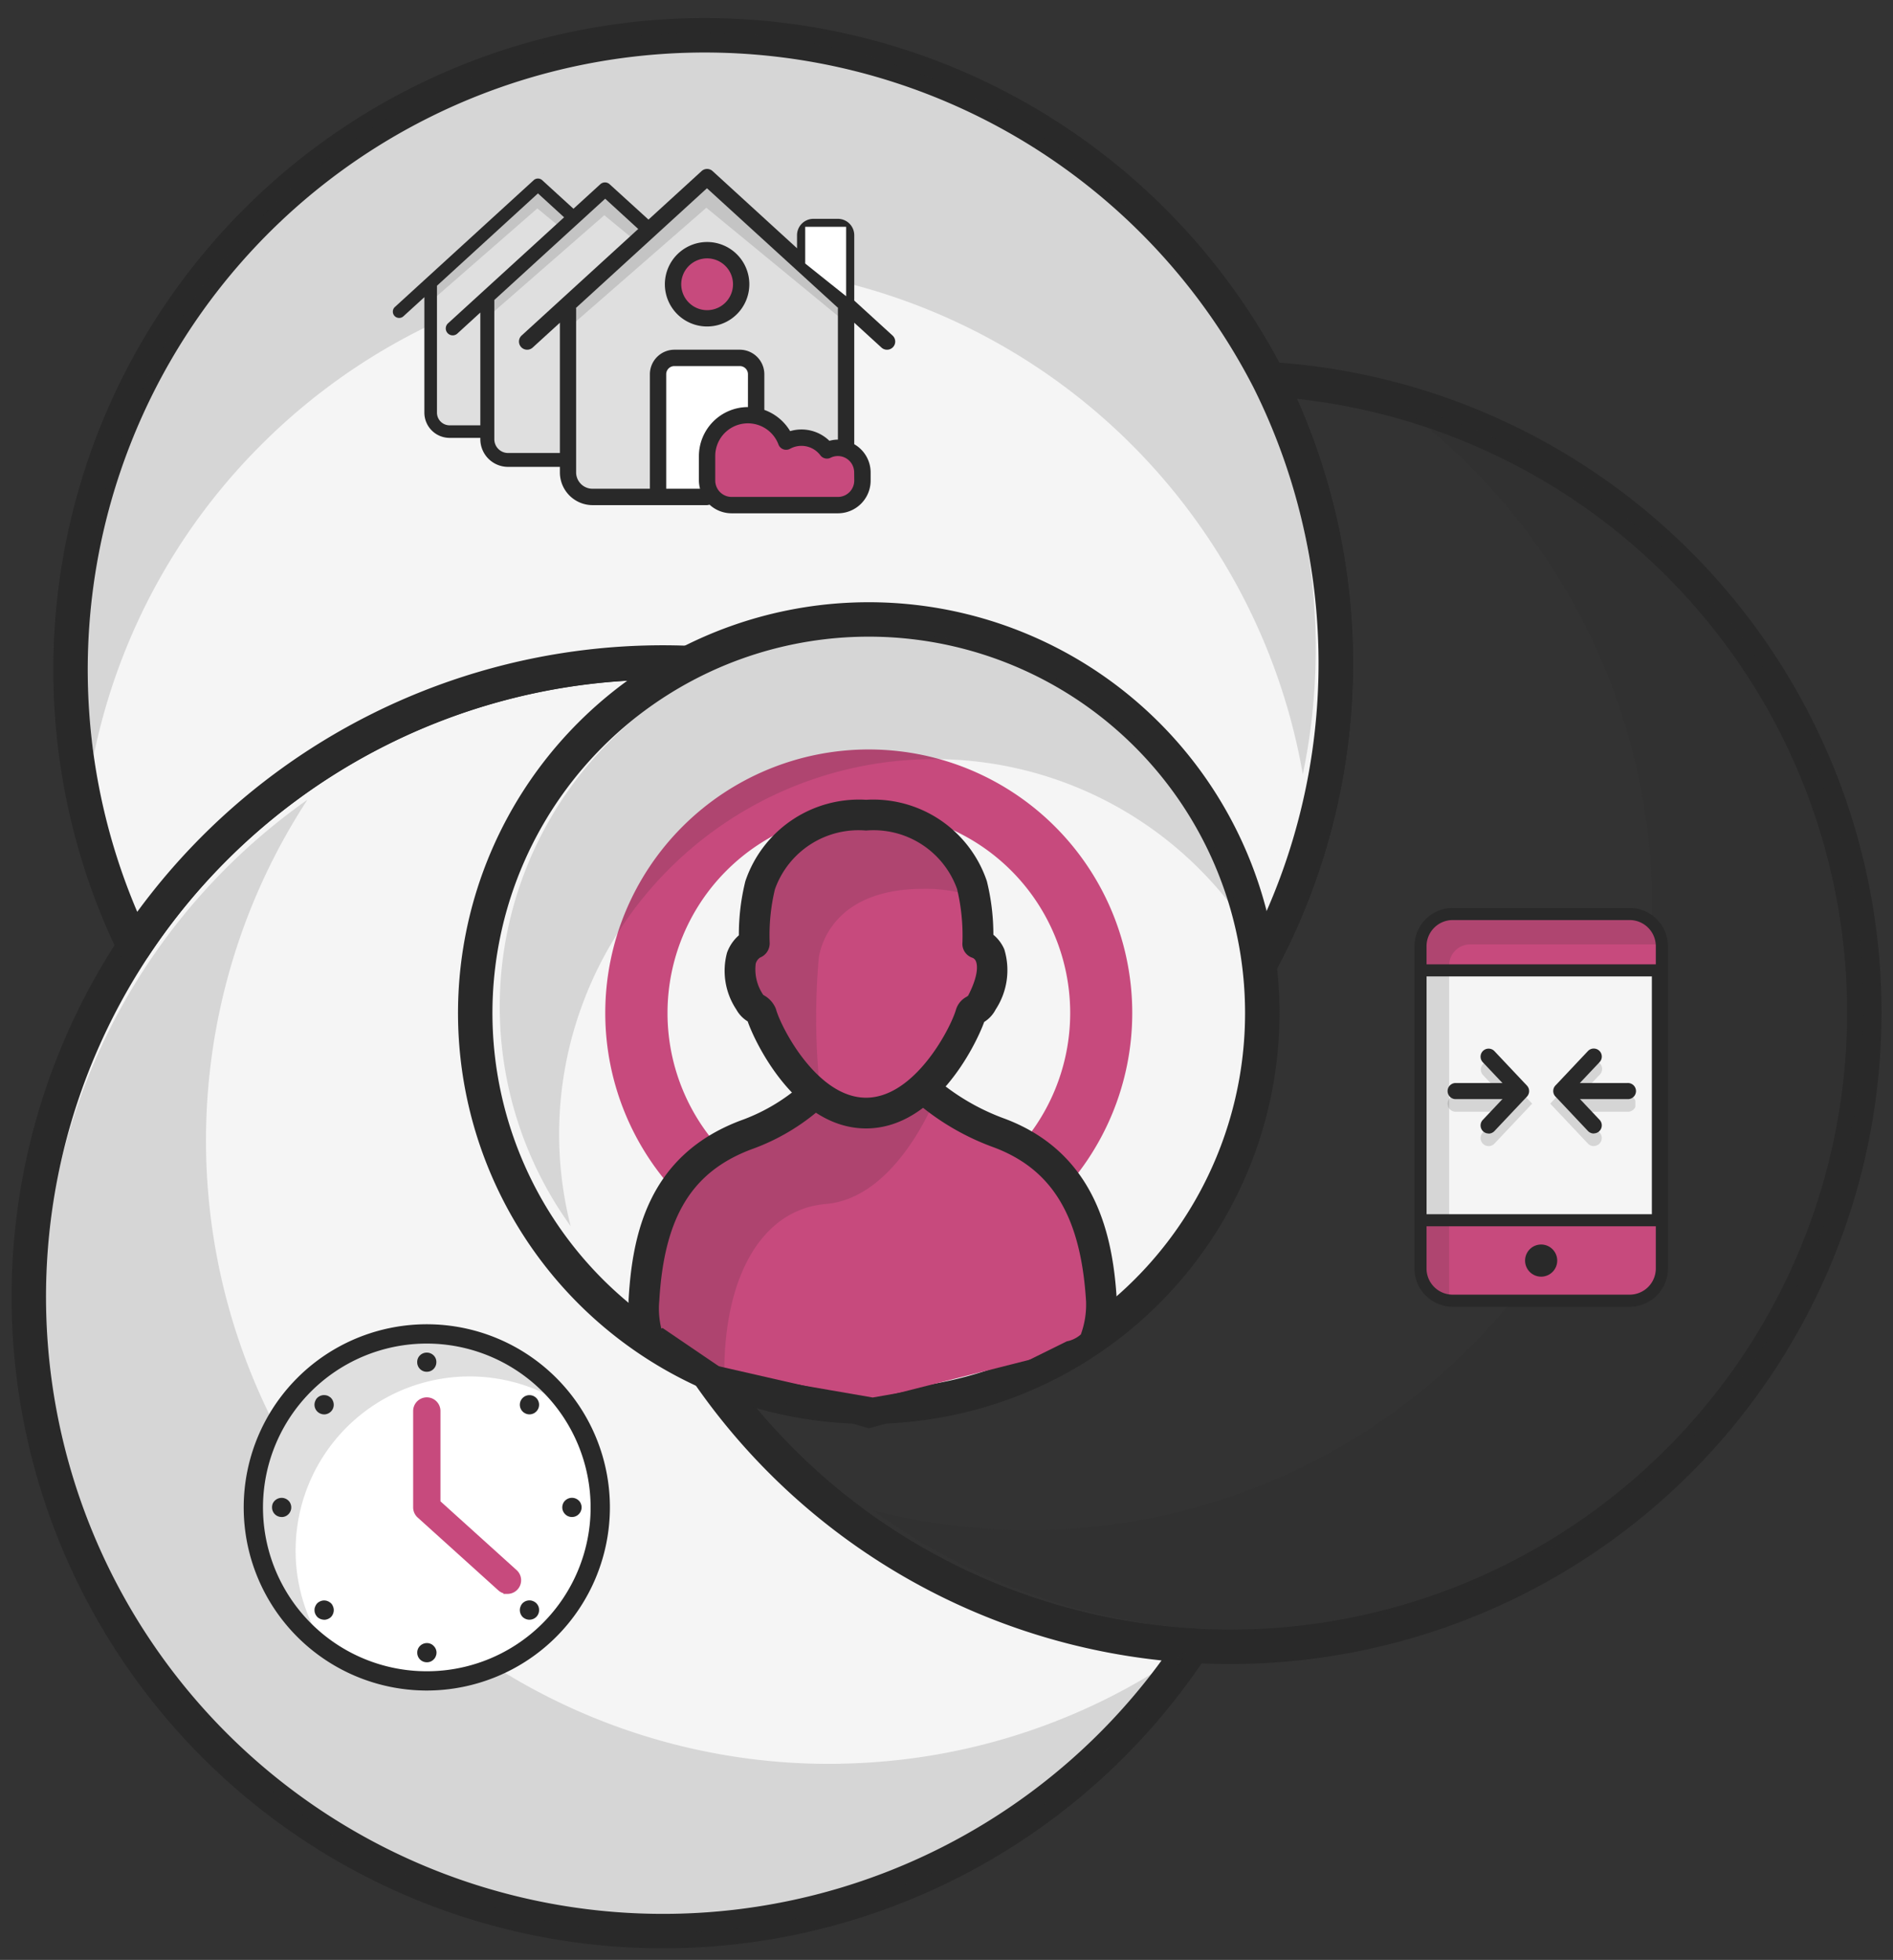 <svg xmlns="http://www.w3.org/2000/svg" xmlns:xlink="http://www.w3.org/1999/xlink" id="Group_1530" data-name="Group 1530" width="82.483" height="85.381" viewBox="0 0 82.483 85.381"><rect x="0" y="0" width="82.483" height="85.381" fill="#333333" stroke="none"/><defs><clipPath id="clip-path"><rect id="Rectangle_4558" data-name="Rectangle 4558" width="82.483" height="85.381" fill="none"></rect></clipPath><clipPath id="clip-path-3"><rect id="Rectangle_4537" data-name="Rectangle 4537" width="10.141" height="12.524" fill="none"></rect></clipPath><clipPath id="clip-path-4"><rect id="Rectangle_4538" data-name="Rectangle 4538" width="12.815" height="12.111" fill="none"></rect></clipPath><clipPath id="clip-path-5"><rect id="Rectangle_4539" data-name="Rectangle 4539" width="53.635" height="32.292" fill="none"></rect></clipPath><clipPath id="clip-path-6"><rect id="Rectangle_4540" data-name="Rectangle 4540" width="43.204" height="53.439" fill="none"></rect></clipPath><clipPath id="clip-path-7"><rect id="Rectangle_4541" data-name="Rectangle 4541" width="49.885" height="49.345" fill="none"></rect></clipPath><clipPath id="clip-path-8"><rect id="Rectangle_4542" data-name="Rectangle 4542" width="32.182" height="25.914" fill="none"></rect></clipPath><clipPath id="clip-path-9"><rect id="Rectangle_4543" data-name="Rectangle 4543" width="1.375" height="2.331" fill="none"></rect></clipPath><clipPath id="clip-path-10"><rect id="Rectangle_4544" data-name="Rectangle 4544" width="9.312" height="10.85" fill="none"></rect></clipPath><clipPath id="clip-path-11"><rect id="Rectangle_4545" data-name="Rectangle 4545" width="10.191" height="4.964" fill="none"></rect></clipPath><clipPath id="clip-path-12"><rect id="Rectangle_4546" data-name="Rectangle 4546" width="1.508" height="2.557" fill="none"></rect></clipPath><clipPath id="clip-path-13"><rect id="Rectangle_4547" data-name="Rectangle 4547" width="10.212" height="11.9" fill="none"></rect></clipPath><clipPath id="clip-path-14"><rect id="Rectangle_4548" data-name="Rectangle 4548" width="11.177" height="5.444" fill="none"></rect></clipPath><clipPath id="clip-path-15"><rect id="Rectangle_4549" data-name="Rectangle 4549" width="1.782" height="3.021" fill="none"></rect></clipPath><clipPath id="clip-path-16"><rect id="Rectangle_4550" data-name="Rectangle 4550" width="12.069" height="14.063" fill="none"></rect></clipPath><clipPath id="clip-path-17"><rect id="Rectangle_4552" data-name="Rectangle 4552" width="13.209" height="6.434" fill="none"></rect></clipPath><clipPath id="clip-path-18"><rect id="Rectangle_4553" data-name="Rectangle 4553" width="13.851" height="13.851" fill="none"></rect></clipPath><clipPath id="clip-path-19"><rect id="Rectangle_4555" data-name="Rectangle 4555" width="10.39" height="16.742" fill="none"></rect></clipPath><clipPath id="clip-path-20"><rect id="Rectangle_4556" data-name="Rectangle 4556" width="8.209" height="3.697" fill="none"></rect></clipPath></defs><g id="Group_1529" data-name="Group 1529" clip-path="url(#clip-path)"><g id="Group_1528" data-name="Group 1528" transform="translate(0 0)"><g id="Group_1527" data-name="Group 1527" clip-path="url(#clip-path)"><path id="Path_3629" data-name="Path 3629" d="M17.372,49.905l-.008-.015a27.634,27.634,0,0,0,26.4-39.959A27.638,27.638,0,1,1,17.372,49.905Z" transform="translate(11.516 6.587)" fill="none" stroke="#292929" stroke-linecap="round" stroke-linejoin="round" stroke-width="1.5"></path><path id="Path_3630" data-name="Path 3630" d="M3.687,57.374A27.639,27.639,0,0,1,30.016,17.4a27.621,27.621,0,0,0-1.632,27.574l.007.017a27.621,27.621,0,0,0,23.082,15.2A27.639,27.639,0,0,1,3.687,57.374" transform="translate(0.497 11.504)" fill="#f5f5f5"></path><path id="Path_3631" data-name="Path 3631" d="M3.687,57.374A27.639,27.639,0,0,1,30.016,17.4a27.621,27.621,0,0,0-1.632,27.574l.007.017a27.621,27.621,0,0,0,23.082,15.2A27.639,27.639,0,0,1,3.687,57.374Z" transform="translate(0.497 11.504)" fill="none" stroke="#292929" stroke-linecap="round" stroke-linejoin="round" stroke-width="1.5"></path><path id="Path_3632" data-name="Path 3632" d="M4.676,40.735A27.635,27.635,0,0,1,54.1,16.005l.008.015a27.626,27.626,0,0,1-1.665,27.631l-.022-.043A27.641,27.641,0,0,0,4.676,40.735" transform="translate(1.167 0.497)" fill="#f5f5f5"></path><path id="Path_3633" data-name="Path 3633" d="M4.676,40.735A27.635,27.635,0,0,1,54.1,16.005l.008.015a27.626,27.626,0,0,1-1.665,27.631l-.022-.043A27.641,27.641,0,0,0,4.676,40.735Z" transform="translate(1.167 0.497)" fill="none" stroke="#292929" stroke-linecap="round" stroke-linejoin="round" stroke-width="1.5"></path><path id="Path_3634" data-name="Path 3634" d="M29.594,50.519A17.147,17.147,0,1,1,46.743,33.376,17.146,17.146,0,0,1,29.594,50.519" transform="translate(8.258 10.761)" fill="#f5f5f5"></path><path id="Path_3635" data-name="Path 3635" d="M29.594,50.519A17.147,17.147,0,1,1,46.743,33.376,17.146,17.146,0,0,1,29.594,50.519Z" transform="translate(8.258 10.761)" fill="none" stroke="#292929" stroke-linecap="round" stroke-linejoin="round" stroke-width="1.5"></path><path id="Path_3636" data-name="Path 3636" d="M27.34,19.631A11.481,11.481,0,1,0,38.819,31.115,11.481,11.481,0,0,0,27.34,19.631m0,20.255a8.773,8.773,0,1,1,8.775-8.772,8.775,8.775,0,0,1-8.775,8.772" transform="translate(10.516 13.019)" fill="#c74a7d"></path><path id="Path_3637" data-name="Path 3637" d="M24.886,34.329c2.59,0,4.309-3.444,4.561-4.316.048-.188.319-.173.487-.5,1.121-2.187-.18-2.578-.18-2.578A9.353,9.353,0,0,0,29.5,24.4a4.529,4.529,0,0,0-4.615-3.047A4.529,4.529,0,0,0,20.271,24.4a9.353,9.353,0,0,0-.253,2.535s-1.3.529-.2,2.566c.163.3.4.263.506.514.251.872,1.971,4.316,4.561,4.316" transform="translate(12.85 14.16)" fill="#c74a7d"></path><path id="Path_3638" data-name="Path 3638" d="M29.494,28.723a10.3,10.3,0,0,0,2.877,1.593c3.187,1.206,4.228,3.952,4.431,7.295.047.762-.812,2.184-1.575,2.184l-8.562,2.169L18.3,40.053c-.777,0-1.474-1.7-1.427-2.477.2-3.431,1.241-5.969,4.431-7.175a8.8,8.8,0,0,0,2.811-1.637" transform="translate(11.189 19.049)" fill="#c74a7d"></path><g id="Group_1475" data-name="Group 1475" transform="translate(32.233 35.718)" opacity="0.15"><g id="Group_1474" data-name="Group 1474"><g id="Group_1473" data-name="Group 1473" clip-path="url(#clip-path-3)"><path id="Path_3639" data-name="Path 3639" d="M22.872,33.19a29.677,29.677,0,0,1-.053-5.647s.23-3.064,4.561-3.064a6.545,6.545,0,0,1,2.142.323c-.02-.088-.037-.175-.058-.263,0,0-.21-3.064-4.561-3.064-4.329,0-4.561,3.064-4.561,3.064a9.538,9.538,0,0,0-.249,2.55s-1.514.283-.13,2.778c.032.058.416.256.432.319A7.949,7.949,0,0,0,23.2,34a5.46,5.46,0,0,1-.331-.81" transform="translate(-19.38 -21.475)" fill="#292929"></path></g></g></g><g id="Group_1478" data-name="Group 1478" transform="translate(28.061 47.572)" opacity="0.16" style="mix-blend-mode: multiply;isolation: isolate"><g id="Group_1477" data-name="Group 1477"><g id="Group_1476" data-name="Group 1476" clip-path="url(#clip-path-4)"><path id="Path_3640" data-name="Path 3640" d="M24.214,28.813a5.472,5.472,0,0,1-2.673,1.881c-2.674.534-4.486,3.7-4.67,8.093l3.5,1.926c.032-4.215,1.708-7,4.426-7.23C28,33.211,29.686,28.6,29.686,28.6s-3.213,2.47-5.472.211" transform="translate(-16.872 -28.603)" fill="#292929"></path></g></g></g><path id="Path_3641" data-name="Path 3641" d="M25.155,35.266c-3.007,0-4.8-3.631-5.161-4.664a1.381,1.381,0,0,1-.494-.516,3.042,3.042,0,0,1-.406-2.475,1.818,1.818,0,0,1,.516-.758,9.677,9.677,0,0,1,.283-2.358,5.223,5.223,0,0,1,5.262-3.546,5.222,5.222,0,0,1,5.261,3.544,9.758,9.758,0,0,1,.284,2.335,1.689,1.689,0,0,1,.476.635,3.123,3.123,0,0,1-.376,2.62,1.4,1.4,0,0,1-.5.544c-.4,1.1-2.184,4.639-5.149,4.639m-4.615-7.445a.478.478,0,0,0-.191.264,1.971,1.971,0,0,0,.329,1.364l.05.03a1.162,1.162,0,0,1,.486.544.609.609,0,0,1,.025.072c.233.812,1.8,3.832,3.917,3.832s3.682-3.02,3.917-3.832a.94.94,0,0,1,.459-.562c.067-.043.068-.045.077-.06.462-.9.394-1.324.344-1.462a.285.285,0,0,0-.15-.176.638.638,0,0,1-.447-.669,8.764,8.764,0,0,0-.233-2.328,3.863,3.863,0,0,0-3.967-2.55,3.866,3.866,0,0,0-3.97,2.558,8.548,8.548,0,0,0-.23,2.319.668.668,0,0,1-.417.657Zm9.825,2.625-.012.038.012-.038" transform="translate(12.584 13.894)" fill="#292929"></path><path id="Path_3642" data-name="Path 3642" d="M35.731,40.117,32.988,41.79l-6.056,1.653-6.3-1.858-2.412-1.049c-.511,0-.745-.64-1.124-1.043a2.316,2.316,0,0,1-.627-1.69c.166-2.819.868-6.25,4.863-7.764a8.2,8.2,0,0,0,2.581-1.49.67.67,0,0,1,.931.963,9.4,9.4,0,0,1-3.039,1.781c-2.59.98-3.785,2.951-4,6.588a3.646,3.646,0,0,0,.15,1.435c.072.077-.186-.24,0-.24L20.8,41.01,27.105,42.1l5.444-.958,3.014-1.49a1.288,1.288,0,0,0,.61-.3,3.8,3.8,0,0,0,.228-1.434c-.223-3.677-1.457-5.746-4-6.708A10.908,10.908,0,0,1,29.324,29.5a.67.67,0,1,1,.877-1.013,9.748,9.748,0,0,0,2.676,1.474c4.02,1.522,4.7,5.226,4.862,7.88a2.252,2.252,0,0,1-.614,1.648,1.914,1.914,0,0,1-1.394.632" transform="translate(10.922 18.782)" fill="#292929"></path><g id="Group_1481" data-name="Group 1481" transform="translate(3.693 1.439)" opacity="0.15"><g id="Group_1480" data-name="Group 1480"><g id="Group_1479" data-name="Group 1479" clip-path="url(#clip-path-5)"><path id="Path_3643" data-name="Path 3643" d="M10.221,18.495A26.818,26.818,0,0,1,55.294,33.159,26.82,26.82,0,1,0,2.618,32.3a26.685,26.685,0,0,1,7.6-13.8" transform="translate(-2.22 -0.865)" fill="#292929"></path></g></g></g><g id="Group_1484" data-name="Group 1484" transform="translate(38.009 17.6)" opacity="0.15"><g id="Group_1483" data-name="Group 1483"><g id="Group_1482" data-name="Group 1482" clip-path="url(#clip-path-6)"><path id="Path_3644" data-name="Path 3644" d="M55.254,23.372a27.152,27.152,0,0,1-32.4,35.395A27.152,27.152,0,1,0,45.72,10.582a27.015,27.015,0,0,1,9.534,12.79" transform="translate(-22.853 -10.582)" fill="#292929"></path></g></g></g><g id="Group_1487" data-name="Group 1487" transform="translate(1.889 34.842)" opacity="0.15"><g id="Group_1486" data-name="Group 1486"><g id="Group_1485" data-name="Group 1485" clip-path="url(#clip-path-7)"><path id="Path_3645" data-name="Path 3645" d="M35.858,62.945a27.152,27.152,0,0,1-23.213-42,27.152,27.152,0,1,0,38.375,37.04,27.017,27.017,0,0,1-15.162,4.956" transform="translate(-1.136 -20.949)" fill="#292929"></path></g></g></g><g id="Group_1490" data-name="Group 1490" transform="translate(21.764 27.505)" opacity="0.15"><g id="Group_1489" data-name="Group 1489"><g id="Group_1488" data-name="Group 1488" clip-path="url(#clip-path-8)"><path id="Path_3646" data-name="Path 3646" d="M16.671,32.864a16.338,16.338,0,0,1,28.6-3.99A16.338,16.338,0,1,0,16.187,42.451a16.256,16.256,0,0,1,.484-9.587" transform="translate(-13.085 -16.537)" fill="#292929"></path></g></g></g><path id="Path_3647" data-name="Path 3647" d="M19.488,15.385H12.163a.862.862,0,0,1-.863-.863V9.5a.864.864,0,0,1,.271-.629L15.559,5.11a.4.4,0,0,1,.547,0L20.082,8.87a.868.868,0,0,1,.269.627v5.025a.863.863,0,0,1-.863.863" transform="translate(7.494 3.316)" fill="#fff"></path><path id="Path_3648" data-name="Path 3648" d="M19.563,15.476H12.349A1.048,1.048,0,0,1,11.3,14.427V9.479a1.045,1.045,0,0,1,.333-.765l3.621-3.39a1.049,1.049,0,0,1,1.464.028L20.31,8.993a1.052,1.052,0,0,1,.3.737v4.7a1.049,1.049,0,0,1-1.049,1.049" transform="translate(7.494 3.343)" fill="#fff"></path><g id="Group_1493" data-name="Group 1493" transform="translate(26.739 9.725)" opacity="0.15"><g id="Group_1492" data-name="Group 1492"><g id="Group_1491" data-name="Group 1491" clip-path="url(#clip-path-9)"><path id="Path_3649" data-name="Path 3649" d="M17.452,8.179l-1.375-1.1V5.847h1.375Z" transform="translate(-16.077 -5.847)" fill="#292929"></path></g></g></g><g id="Group_1496" data-name="Group 1496" transform="translate(18.83 7.851)" opacity="0.15"><g id="Group_1495" data-name="Group 1495"><g id="Group_1494" data-name="Group 1494" clip-path="url(#clip-path-10)"><path id="Path_3650" data-name="Path 3650" d="M20.634,15.571H11.321V9.119l4.7-4.4,4.612,4.674Z" transform="translate(-11.322 -4.72)" fill="#292929"></path></g></g></g><g id="Group_1499" data-name="Group 1499" transform="translate(18.424 8.116)" opacity="0.15"><g id="Group_1498" data-name="Group 1498"><g id="Group_1497" data-name="Group 1497" clip-path="url(#clip-path-11)"><path id="Path_3651" data-name="Path 3651" d="M21.269,9.321l-4.73-3.889.1-.086-.407-.466-.178.155-.072-.06-.354.432-4.552,3.97.407.466,4.584-4L20.877,9.8Z" transform="translate(-11.078 -4.88)" fill="#292929"></path></g></g></g><path id="Path_3652" data-name="Path 3652" d="M22.848,10.274,21.562,9.1V6.9a.551.551,0,0,0-.549-.551h-.825a.552.552,0,0,0-.551.551v.439L16.8,4.749a.274.274,0,0,0-.371,0l-6.049,5.525a.275.275,0,0,0,.371.406l.915-.835v5.03a1.1,1.1,0,0,0,1.1,1.1h3.849a.242.242,0,0,0,.085-.018c.64-.08.705-.168.991-.168l2.478.133c-1.888-1.144,1.688-.283,1.944-.772v-.276a1.1,1.1,0,0,0-.551-.946V9.845l.915.835a.275.275,0,1,0,.371-.406M20.188,7.728V6.9h.825V8.6l-.845-.772a.279.279,0,0,0,.02-.1m-3.81,7.7H15.24m6.322-.551v.276a.549.549,0,0,1-.549.549H17.439m-2.749-.274H12.766a.551.551,0,0,1-.551-.551v-5.5c0-.012,0-.02,0-.03l4.4-4.023,4.4,4.023c0,.01,0,.018,0,.03V15.4" transform="translate(6.825 3.101)" fill="#292929"></path><path id="Path_3653" data-name="Path 3653" d="M17.452,8.179l-1.375-1.1V5.847h1.375Z" transform="translate(10.662 3.878)" fill="#fff"></path><path id="Path_3654" data-name="Path 3654" d="M22.745,9.334,17.962,5.058,12.809,9.334v7.293h9.936Z" transform="translate(8.495 3.354)" fill="#fff"></path><path id="Path_3655" data-name="Path 3655" d="M21.847,16.622H13.935a1.15,1.15,0,0,1-1.149-1.151V10.045a1.148,1.148,0,0,1,.364-.84l3.97-3.717a1.149,1.149,0,0,1,1.6.032l3.94,3.992A1.148,1.148,0,0,1,23,10.32v5.151a1.151,1.151,0,0,1-1.151,1.151" transform="translate(8.48 3.433)" fill="#fff"></path><g id="Group_1502" data-name="Group 1502" transform="translate(29.977 10.082)" opacity="0.15"><g id="Group_1501" data-name="Group 1501"><g id="Group_1500" data-name="Group 1500" clip-path="url(#clip-path-12)"><path id="Path_3656" data-name="Path 3656" d="M19.532,8.618,18.023,7.413V6.062h1.509Z" transform="translate(-18.024 -6.062)" fill="#292929"></path></g></g></g><g id="Group_1505" data-name="Group 1505" transform="translate(21.305 8.027)" opacity="0.15"><g id="Group_1504" data-name="Group 1504"><g id="Group_1503" data-name="Group 1503" clip-path="url(#clip-path-13)"><path id="Path_3657" data-name="Path 3657" d="M23.021,16.726H12.809V9.651l5.153-4.825,5.059,5.126Z" transform="translate(-12.809 -4.826)" fill="#292929"></path></g></g></g><g id="Group_1508" data-name="Group 1508" transform="translate(20.859 8.318)" opacity="0.15"><g id="Group_1507" data-name="Group 1507"><g id="Group_1506" data-name="Group 1506" clip-path="url(#clip-path-14)"><path id="Path_3658" data-name="Path 3658" d="M23.718,9.872,18.531,5.608l.11-.1L18.195,5,18,5.172l-.078-.065-.389.472L12.541,9.936l.446.511L18.013,6.06,23.287,10.4Z" transform="translate(-12.541 -5.002)" fill="#292929"></path></g></g></g><path id="Path_3659" data-name="Path 3659" d="M25.45,10.916,24.041,9.629V7.219a.6.6,0,0,0-.6-.6h-.9a.6.6,0,0,0-.6.6V7.7L18.817,4.857a.3.3,0,0,0-.406,0l-6.635,6.059a.3.3,0,0,0,.407.446l1-.916v5.517a1.208,1.208,0,0,0,1.206,1.207h4.221a.291.291,0,0,0,.093-.02c.7-.088.773-.185,1.086-.185l2.719.145c-2.071-1.254,1.851-.309,2.132-.845v-.3a1.2,1.2,0,0,0-.6-1.038V10.446l1,.916a.3.3,0,1,0,.406-.446M22.534,8.124v-.9h.9V9.079l-.925-.847a.329.329,0,0,0,.022-.108m-4.18,8.442H17.107m6.934-.6v.3a.6.6,0,0,1-.6.6H19.519m-3.015-.3H14.393a.6.6,0,0,1-.6-.6V9.933c0-.012,0-.022,0-.033l4.83-4.412L23.444,9.9c0,.012-.007.022-.007.033V16.54" transform="translate(7.746 3.169)" fill="#292929"></path><path id="Path_3660" data-name="Path 3660" d="M19.532,8.618,18.023,7.413V6.062h1.509Z" transform="translate(11.953 4.02)" fill="#fff"></path><path id="Path_3661" data-name="Path 3661" d="M26.524,9.518l-5.361-4.5a.577.577,0,0,0-.75,0L15.176,9.518a.579.579,0,0,0-.2.439v7.824a.58.58,0,0,0,.579.58h10.6a.58.58,0,0,0,.579-.58V9.962a.578.578,0,0,0-.206-.444" transform="translate(9.932 3.239)" fill="#fff"></path><path id="Path_3662" data-name="Path 3662" d="M25.613,18.422H16.263A1.359,1.359,0,0,1,14.9,17.063V10.65a1.363,1.363,0,0,1,.431-.993l4.694-4.394a1.36,1.36,0,0,1,1.9.038l4.657,4.719a1.357,1.357,0,0,1,.391.955v6.089a1.359,1.359,0,0,1-1.359,1.359" transform="translate(9.884 3.248)" fill="#fff"></path><g id="Group_1511" data-name="Group 1511" transform="translate(35.085 9.883)" opacity="0.15"><g id="Group_1510" data-name="Group 1510"><g id="Group_1509" data-name="Group 1509" clip-path="url(#clip-path-15)"><path id="Path_3663" data-name="Path 3663" d="M22.878,8.964,21.095,7.539v-1.6h1.783Z" transform="translate(-21.095 -5.943)" fill="#292929"></path></g></g></g><g id="Group_1514" data-name="Group 1514" transform="translate(24.836 7.454)" opacity="0.15"><g id="Group_1513" data-name="Group 1513"><g id="Group_1512" data-name="Group 1512" clip-path="url(#clip-path-16)"><path id="Path_3664" data-name="Path 3664" d="M27,18.545H14.933V10.183l6.089-5.7L27,10.539Z" transform="translate(-14.932 -4.482)" fill="#292929"></path></g></g></g><rect id="Rectangle_4551" data-name="Rectangle 4551" width="4.286" height="5.978" transform="translate(28.642 15.596)" fill="#fff"></rect><g id="Group_1517" data-name="Group 1517" transform="translate(24.309 7.799)" opacity="0.15"><g id="Group_1516" data-name="Group 1516"><g id="Group_1515" data-name="Group 1515" clip-path="url(#clip-path-17)"><path id="Path_3665" data-name="Path 3665" d="M27.825,10.445l-6.131-5.04.13-.113-.526-.6-.231.2-.093-.077-.459.559-5.9,5.148.527.6L21.084,5.94l6.232,5.124Z" transform="translate(-14.616 -4.689)" fill="#292929"></path></g></g></g><path id="Path_3666" data-name="Path 3666" d="M23.639,12.185a2.315,2.315,0,0,0-1.339-.3,2.526,2.526,0,0,0-.5.086,1.7,1.7,0,0,0-1.523-1.049,1.841,1.841,0,0,0-1.716,1.944,1.842,1.842,0,0,0,1.716,1.944,1.567,1.567,0,0,0,.9-.294A2.312,2.312,0,0,0,22.5,14.8a2.18,2.18,0,0,0,.336-.047,2.693,2.693,0,0,0,.73.047c1.071-.073,1.9-.719,1.849-1.442-.045-.665-.82-1.158-1.776-1.176" transform="translate(12.311 7.243)" fill="#c74a7d"></path><path id="Path_3667" data-name="Path 3667" d="M20.374,7.973a1.322,1.322,0,1,1-1.322-1.322,1.322,1.322,0,0,1,1.322,1.322" transform="translate(11.759 4.411)" fill="#c74a7d"></path><path id="Path_3668" data-name="Path 3668" d="M29.872,11.681l-1.667-1.522V7.312a.714.714,0,0,0-.712-.714H26.424a.714.714,0,0,0-.712.714v.569L22.033,4.519a.355.355,0,0,0-.481,0l-7.84,7.162a.356.356,0,0,0,.481.526l1.186-1.083v6.521A1.427,1.427,0,0,0,16.8,19.071h4.988a.4.4,0,0,0,.11-.022,1.42,1.42,0,0,0,.96.378h4.632A1.426,1.426,0,0,0,28.919,18v-.356a1.422,1.422,0,0,0-.714-1.227V11.124l1.186,1.083a.351.351,0,0,0,.24.093.355.355,0,0,0,.241-.619m-3.448-3.3V7.312h1.069v2.2l-1.094-1a.356.356,0,0,0,.025-.126m-2.851,6.413a2.141,2.141,0,0,0-2.137,2.137V18a1.393,1.393,0,0,0,.05.356H20.011V13.369a.356.356,0,0,1,.356-.356h2.851a.356.356,0,0,1,.356.356ZM28.205,18a.714.714,0,0,1-.712.714H22.861A.716.716,0,0,1,22.148,18V16.932a1.423,1.423,0,0,1,2.756-.5.356.356,0,0,0,.5.186,1.031,1.031,0,0,1,1.329.288.358.358,0,0,0,.442.1.711.711,0,0,1,1.026.635Zm-.712-7.483v5.7a1.34,1.34,0,0,0-.371.052,1.743,1.743,0,0,0-1.711-.422,2.157,2.157,0,0,0-1.124-.925V13.369A1.071,1.071,0,0,0,23.217,12.3H20.366A1.072,1.072,0,0,0,19.3,13.369v4.988H16.8a.714.714,0,0,1-.714-.712V10.518a.307.307,0,0,0-.007-.038l5.708-5.214L27.5,10.48a.314.314,0,0,0-.008.038" transform="translate(9.017 2.935)" fill="#292929"></path><path id="Path_3669" data-name="Path 3669" d="M17.418,8.18a1.84,1.84,0,1,0,1.841-1.841A1.843,1.843,0,0,0,17.418,8.18m2.969,0a1.128,1.128,0,1,1-1.128-1.128A1.129,1.129,0,0,1,20.387,8.18" transform="translate(11.552 4.204)" fill="#292929"></path><path id="Path_3670" data-name="Path 3670" d="M22.878,8.964,21.095,7.539v-1.6h1.783Z" transform="translate(13.99 3.941)" fill="#fff"></path><path id="Path_3671" data-name="Path 3671" d="M21.753,42.5A7.558,7.558,0,1,1,14.2,34.94,7.557,7.557,0,0,1,21.753,42.5" transform="translate(4.402 23.172)" fill="#fff"></path><path id="Path_3672" data-name="Path 3672" d="M14.363,50.642a7.978,7.978,0,1,1,7.977-7.977,7.986,7.986,0,0,1-7.977,7.977m0-15.115A7.138,7.138,0,1,0,21.5,42.665a7.147,7.147,0,0,0-7.138-7.138" transform="translate(4.235 23.005)" fill="#292929"></path><path id="Path_3673" data-name="Path 3673" d="M11.35,36.263a.406.406,0,0,1-.3-.121.415.415,0,0,1-.121-.3.4.4,0,0,1,.121-.294.426.426,0,0,1,.592,0,.4.4,0,0,1,.121.294.423.423,0,0,1-.121.3.407.407,0,0,1-.294.121" transform="translate(7.25 23.497)" fill="#292929"></path><path id="Path_3674" data-name="Path 3674" d="M11.347,43.874a.415.415,0,0,1-.416-.419.4.4,0,0,1,.121-.294.425.425,0,0,1,.457-.093.377.377,0,0,1,.135.093.409.409,0,0,1,.126.294.741.741,0,0,1-.008.083c-.008.025-.017.05-.025.08l-.038.072a.62.62,0,0,1-.055.063.42.42,0,0,1-.135.091.406.406,0,0,1-.163.03" transform="translate(7.25 28.542)" fill="#292929"></path><path id="Path_3675" data-name="Path 3675" d="M15.156,40.067a.406.406,0,0,1-.3-.121.419.419,0,0,1-.126-.3.435.435,0,0,1,.033-.16.377.377,0,0,1,.093-.135.426.426,0,0,1,.592,0,.353.353,0,0,1,.091.135.4.4,0,0,1,.033.16.418.418,0,0,1-.125.3.407.407,0,0,1-.294.121" transform="translate(9.77 26.02)" fill="#292929"></path><path id="Path_3676" data-name="Path 3676" d="M7.546,40.067a.415.415,0,0,1-.419-.419.431.431,0,0,1,.028-.16.425.425,0,0,1,.685-.135.353.353,0,0,1,.091.135.4.4,0,0,1,.033.16.418.418,0,0,1-.125.3.407.407,0,0,1-.294.121" transform="translate(4.727 26.02)" fill="#292929"></path><path id="Path_3677" data-name="Path 3677" d="M14.039,37.38a.425.425,0,0,1-.3-.126.417.417,0,0,1-.121-.293.419.419,0,1,1,.838,0,.417.417,0,0,1-.121.293.425.425,0,0,1-.3.126" transform="translate(9.033 24.237)" fill="#292929"></path><path id="Path_3678" data-name="Path 3678" d="M8.659,42.761a.435.435,0,0,1-.16-.033.418.418,0,0,1-.138-.088.431.431,0,0,1-.052-.068.208.208,0,0,1-.037-.072.215.215,0,0,1-.025-.078.449.449,0,0,1-.008-.08.353.353,0,0,1,.033-.16.424.424,0,0,1,.088-.14.456.456,0,0,1,.138-.088.4.4,0,0,1,.24-.025.3.3,0,0,1,.08.025.248.248,0,0,1,.072.038.409.409,0,0,1,.067.05.378.378,0,0,1,.088.14.4.4,0,0,1,.033.16.438.438,0,0,1-.121.3.443.443,0,0,1-.3.121" transform="translate(5.465 27.802)" fill="#292929"></path><path id="Path_3679" data-name="Path 3679" d="M14.039,42.761a.443.443,0,0,1-.3-.121.438.438,0,0,1-.121-.3.4.4,0,0,1,.033-.16.378.378,0,0,1,.088-.14.425.425,0,0,1,.383-.113.33.33,0,0,1,.075.025.319.319,0,0,1,.075.038.6.6,0,0,1,.063.05.466.466,0,0,1,.093.14.431.431,0,0,1,.028.16.415.415,0,0,1-.419.419" transform="translate(9.033 27.802)" fill="#292929"></path><path id="Path_3680" data-name="Path 3680" d="M8.659,37.382a.425.425,0,0,1-.3-.126.417.417,0,0,1-.121-.293.4.4,0,0,1,.033-.16.378.378,0,0,1,.088-.14.424.424,0,0,1,.378-.113.5.5,0,0,1,.08.022.383.383,0,0,1,.072.042.279.279,0,0,1,.067.05.439.439,0,0,1,.121.3.417.417,0,0,1-.121.293.425.425,0,0,1-.3.126" transform="translate(5.465 24.235)" fill="#292929"></path><path id="Path_3681" data-name="Path 3681" d="M14.864,44.918a.415.415,0,0,1-.281-.108l-3.514-3.173a.421.421,0,0,1-.14-.311v-4.2a.42.42,0,0,1,.84,0v4.012l3.376,3.049a.42.42,0,0,1-.281.732" transform="translate(7.248 24.344)" fill="#c74a7d"></path><path id="Path_3682" data-name="Path 3682" d="M14.864,44.918a.415.415,0,0,1-.281-.108l-3.514-3.173a.421.421,0,0,1-.14-.311v-4.2a.42.42,0,0,1,.84,0v4.012l3.376,3.049a.42.42,0,0,1-.281.732Z" transform="translate(7.248 24.344)" fill="none" stroke="#c74a7d" stroke-miterlimit="10" stroke-width="0.35"></path><g id="Group_1520" data-name="Group 1520" transform="translate(10.866 57.949)" opacity="0.15"><g id="Group_1519" data-name="Group 1519"><g id="Group_1518" data-name="Group 1518" clip-path="url(#clip-path-18)"><path id="Path_3683" data-name="Path 3683" d="M8.548,44.436a7.58,7.58,0,0,1,11.835-6.272A7.579,7.579,0,1,0,9.855,48.692a7.54,7.54,0,0,1-1.307-4.256" transform="translate(-6.533 -34.842)" fill="#292929"></path></g></g></g><path id="Path_3684" data-name="Path 3684" d="M45.887,40.788H39.057a1.844,1.844,0,0,1-1.844-1.844V25.785a1.846,1.846,0,0,1,1.844-1.844h6.829a1.846,1.846,0,0,1,1.844,1.844V38.943a1.844,1.844,0,0,1-1.844,1.844" transform="translate(24.68 15.878)" fill="#c74a7d"></path><rect id="Rectangle_4554" data-name="Rectangle 4554" width="10.342" height="10.886" transform="translate(61.895 42.274)" fill="#f5f5f5"></rect><path id="Path_3685" data-name="Path 3685" d="M47.661,36.67H37.319a.263.263,0,0,1-.263-.263V25.522a.262.262,0,0,1,.263-.263H47.661a.262.262,0,0,1,.263.263V36.407a.263.263,0,0,1-.263.263m-10.079-.526H47.4V25.785H37.582Z" transform="translate(24.576 16.752)" fill="#292929"></path><g id="Group_1523" data-name="Group 1523" transform="translate(61.97 40.018)" opacity="0.15"><g id="Group_1522" data-name="Group 1522"><g id="Group_1521" data-name="Group 1521" clip-path="url(#clip-path-19)"><path id="Path_3686" data-name="Path 3686" d="M38.433,40.8V26.1a.914.914,0,0,1,.915-.915h8.3c-.221-.486-.707-1.123-1.276-1.123H38.661a1.4,1.4,0,0,0-1.4,1.4V39.5c0,.589.66,1.091,1.174,1.3" transform="translate(-37.259 -24.06)" fill="#292929"></path></g></g></g><g id="Group_1526" data-name="Group 1526" transform="translate(63.048 46.232)" opacity="0.16" style="mix-blend-mode: multiply;isolation: isolate"><g id="Group_1525" data-name="Group 1525"><g id="Group_1524" data-name="Group 1524" clip-path="url(#clip-path-20)"><path id="Path_3687" data-name="Path 3687" d="M39.138,31.494a.35.35,0,0,1-.254-.59l1.188-1.259-1.188-1.256a.351.351,0,0,1,.509-.482l1.643,1.738-1.643,1.74a.347.347,0,0,1-.254.11" transform="translate(-37.324 -27.797)" fill="#292929"></path><path id="Path_3688" data-name="Path 3688" d="M41.136,29.4H38.259a.351.351,0,0,1,0-.7h2.877a.351.351,0,0,1,0,.7" transform="translate(-37.907 -27.2)" fill="#292929"></path><path id="Path_3689" data-name="Path 3689" d="M42.51,31.494a.347.347,0,0,1-.254-.11l-1.643-1.74,1.643-1.738a.351.351,0,1,1,.509.482l-1.188,1.256L42.764,30.9a.35.35,0,0,1-.254.59" transform="translate(-36.114 -27.797)" fill="#292929"></path><path id="Path_3690" data-name="Path 3690" d="M43.92,29.4H41.043a.351.351,0,0,1,0-.7H43.92a.351.351,0,1,1,0,.7" transform="translate(-36.061 -27.2)" fill="#292929"></path></g></g></g><path id="Path_3691" data-name="Path 3691" d="M39.138,31.164a.35.35,0,0,1-.254-.59l1.188-1.259-1.188-1.257a.35.35,0,1,1,.509-.481l1.415,1.5a.349.349,0,0,1,0,.481l-1.415,1.5a.346.346,0,0,1-.254.11" transform="translate(25.724 18.216)" fill="#292929"></path><path id="Path_3692" data-name="Path 3692" d="M41.136,29.069H38.259a.351.351,0,0,1,0-.7h2.877a.351.351,0,0,1,0,.7" transform="translate(25.141 18.813)" fill="#292929"></path><path id="Path_3693" data-name="Path 3693" d="M42.457,31.164a.347.347,0,0,1-.254-.11l-1.415-1.5a.349.349,0,0,1,0-.481l1.415-1.5a.35.35,0,1,1,.509.481l-1.188,1.257,1.188,1.259a.35.35,0,0,1-.254.59" transform="translate(26.987 18.216)" fill="#292929"></path><path id="Path_3694" data-name="Path 3694" d="M43.92,29.069H41.043a.351.351,0,0,1,0-.7H43.92a.351.351,0,1,1,0,.7" transform="translate(26.987 18.813)" fill="#292929"></path><path id="Path_3695" data-name="Path 3695" d="M40.655,34a.7.7,0,1,1,.7-.7.7.7,0,0,1-.7.7m0-.7h0Zm0,0h0Zm0,0h0Zm0,0h0Zm0,0h0Zm0,0h0Zm0,0h0Zm0,0h0Z" transform="translate(26.497 21.617)" fill="#292929"></path><path id="Path_3696" data-name="Path 3696" d="M46.433,41.155H38.721a1.668,1.668,0,0,1-1.665-1.667V25.448a1.667,1.667,0,0,1,1.665-1.665h7.712A1.667,1.667,0,0,1,48.1,25.448V39.489a1.668,1.668,0,0,1-1.665,1.667M38.721,24.309a1.14,1.14,0,0,0-1.139,1.139V39.489a1.14,1.14,0,0,0,1.139,1.139h7.712a1.14,1.14,0,0,0,1.139-1.139V25.448a1.14,1.14,0,0,0-1.139-1.139Z" transform="translate(24.576 15.773)" fill="#292929"></path></g></g></g></svg>